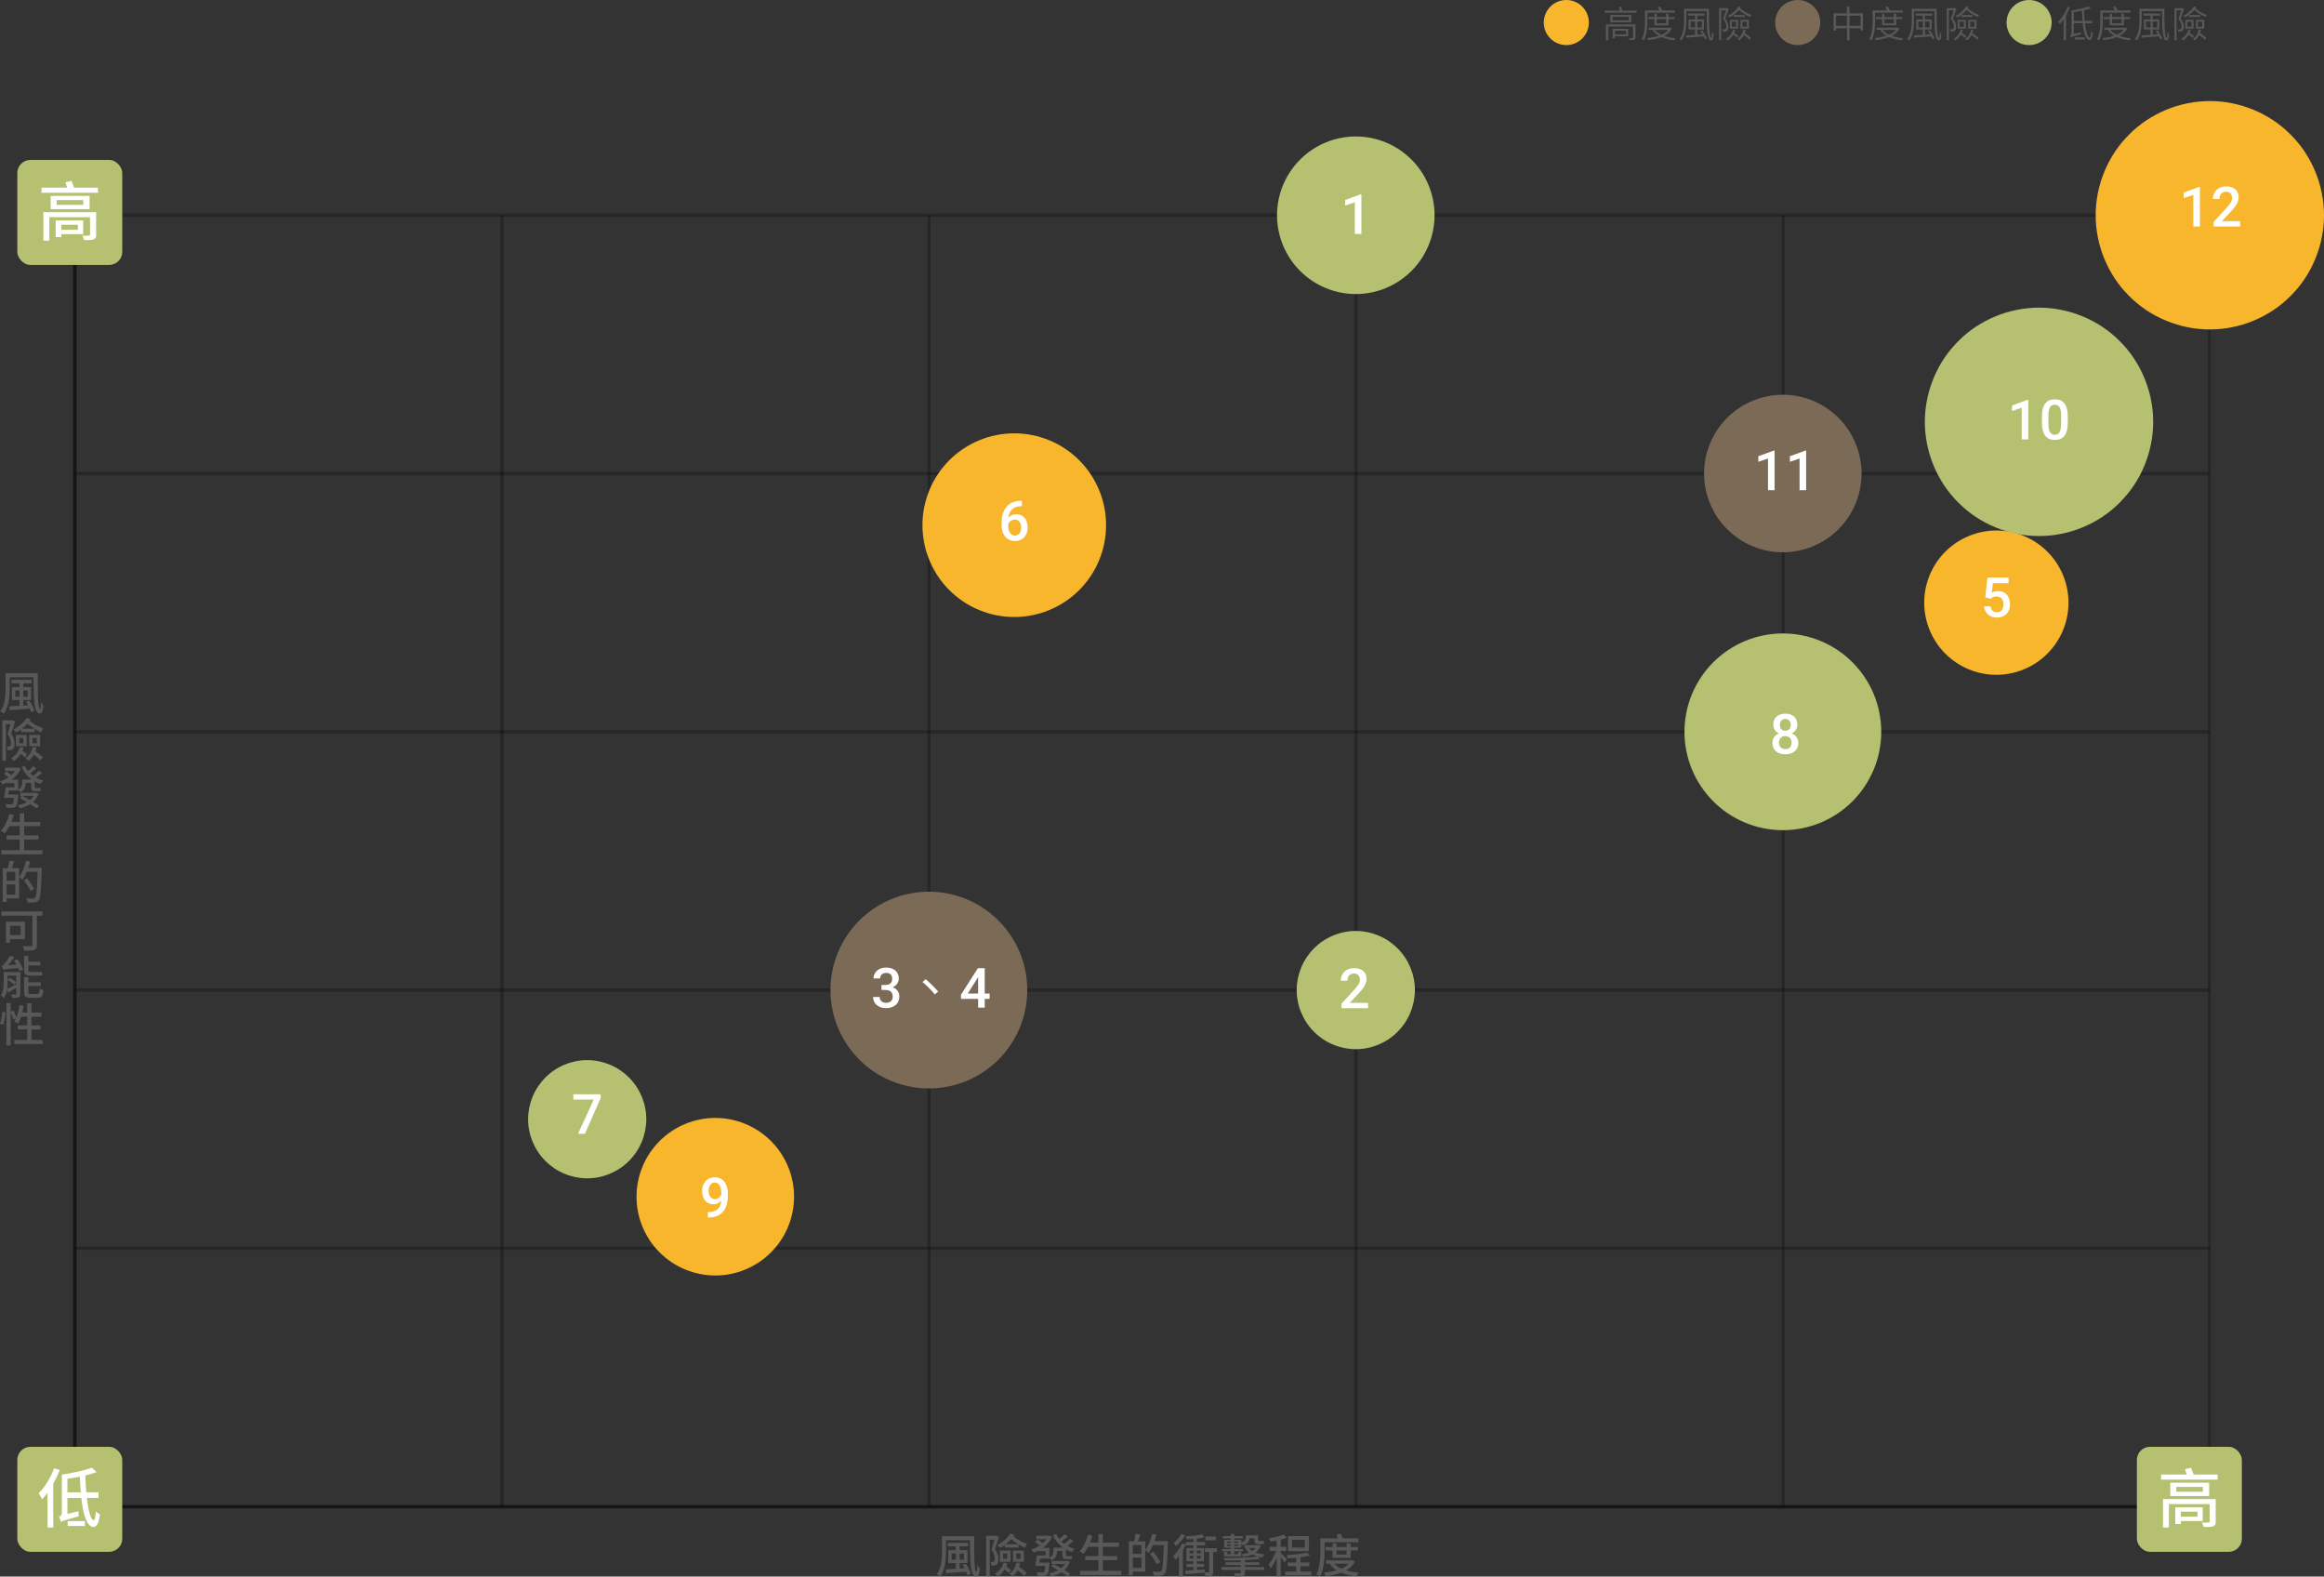 <svg xmlns="http://www.w3.org/2000/svg" xmlns:xlink="http://www.w3.org/1999/xlink" id="_&#x5716;&#x5C64;_2" data-name="&#x5716;&#x5C64;_2" viewBox="0 0 502.17 340.58"><rect x="0" y="0" width="502.17" height="340.58" fill="#333333" stroke="none"/><defs><style>      .cls-1 {        clip-path: url(#clippath-6);      }      .cls-2 {        clip-path: url(#clippath-7);      }      .cls-3 {        clip-path: url(#clippath-4);      }      .cls-4 {        fill: #f8b62d;      }      .cls-5 {        opacity: .6;      }      .cls-5, .cls-6 {        isolation: isolate;      }      .cls-7 {        clip-path: url(#clippath-9);      }      .cls-8 {        clip-path: url(#clippath-10);      }      .cls-9 {        fill: #fff;      }      .cls-10 {        stroke: #040000;        stroke-width: .75px;      }      .cls-10, .cls-11 {        fill: none;      }      .cls-12 {        clip-path: url(#clippath-11);      }      .cls-13 {        fill: #595757;      }      .cls-6 {        opacity: .25;      }      .cls-14 {        clip-path: url(#clippath-1);      }      .cls-15 {        fill: #b5c170;      }      .cls-16 {        clip-path: url(#clippath-5);      }      .cls-17 {        clip-path: url(#clippath-8);      }      .cls-18 {        clip-path: url(#clippath-3);      }      .cls-19 {        clip-path: url(#clippath-2);      }      .cls-20 {        clip-path: url(#clippath);      }      .cls-21 {        fill: #7a6a56;      }    </style><clipPath id="clippath"><rect class="cls-11" x="15.8" y="46.07" width=".77" height="279.83"></rect></clipPath><clipPath id="clippath-1"><rect class="cls-11" x="108.04" y="46.07" width=".88" height="279.83"></rect></clipPath><clipPath id="clippath-2"><rect class="cls-11" x="200.4" y="46.07" width=".77" height="279.83"></rect></clipPath><clipPath id="clippath-3"><rect class="cls-11" x="292.65" y="46.07" width=".88" height="279.83"></rect></clipPath><clipPath id="clippath-4"><rect class="cls-11" x="385" y="46.07" width=".77" height="279.83"></rect></clipPath><clipPath id="clippath-5"><rect class="cls-11" x="476.92" y="46.07" width=".77" height="279.83"></rect></clipPath><clipPath id="clippath-6"><rect class="cls-11" x="15.8" y="325.13" width="461.89" height=".77"></rect></clipPath><clipPath id="clippath-7"><rect class="cls-11" x="15.8" y="269.25" width="461.89" height=".77"></rect></clipPath><clipPath id="clippath-8"><rect class="cls-11" x="15.8" y="213.48" width="461.89" height=".77"></rect></clipPath><clipPath id="clippath-9"><rect class="cls-11" x="15.8" y="157.71" width="461.89" height=".77"></rect></clipPath><clipPath id="clippath-10"><rect class="cls-11" x="15.8" y="101.95" width="461.89" height=".77"></rect></clipPath><clipPath id="clippath-11"><rect class="cls-11" x="15.8" y="46.07" width="461.89" height=".77"></rect></clipPath></defs><g id="_&#x5167;&#x6587;" data-name="&#x5167;&#x6587;"><g><path class="cls-13" d="M353.66,2.29v.46h-6.96v-.46h3.31c-.07-.24-.17-.53-.26-.75l.5-.12c.11.28.23.62.32.87h3.09ZM353.39,8.14c0,.27-.06.38-.26.46-.2.06-.53.06-1.03.06-.03-.13-.1-.29-.17-.4.35.02.71,0,.8,0,.1,0,.14-.03.14-.12v-2.42h-5.35v3h-.51v-3.45h6.39v2.87ZM352.51,3.23v1.58h-4.57v-1.58h4.57ZM351.96,3.63h-3.49v.78h3.49v-.78ZM351.81,7.84h-2.85v.41h-.5v-2.02h3.35v1.62ZM348.96,6.63v.8h2.38v-.8h-2.38Z"></path><path class="cls-13" d="M355.97,4.42c0,1.26-.1,3.06-.77,4.31-.1-.09-.34-.2-.47-.24.65-1.2.71-2.88.71-4.07v-2.17h3.1c-.1-.23-.23-.5-.35-.72l.53-.13c.16.26.32.59.42.85h2.8v.5h-5.97v1.66ZM361.27,6.17c-.38.69-.98,1.2-1.7,1.58.73.26,1.58.43,2.48.51-.11.12-.24.33-.3.46-1.01-.13-1.95-.35-2.75-.71-.86.34-1.86.55-2.85.66-.04-.12-.14-.33-.22-.46.87-.07,1.75-.23,2.52-.49-.54-.31-1-.7-1.34-1.17l.29-.12h-1.1v-.44h4.55l.1-.02.33.18ZM357.49,5.46v-1.33h-1.32v-.45h1.32v-.72h.5v.72h2.02v-.72h.53v.72h1.31v.45h-1.31v1.33h-3.05ZM357.59,6.45c.34.43.82.78,1.41,1.06.62-.26,1.14-.62,1.5-1.06h-2.9ZM357.99,4.13v.9h2.02v-.9h-2.02Z"></path><path class="cls-13" d="M369.28,1.89c0,2.96.02,6.28.5,6.28.1,0,.15-.54.17-1.25.09.14.22.29.33.37-.06,1.04-.16,1.43-.55,1.44-.94,0-.92-2.83-.95-6.33h-4.4v2.03c0,1.29-.13,3.1-1.04,4.31-.08-.1-.3-.24-.42-.3.87-1.14.96-2.77.96-4.01V1.89h5.41ZM367.82,6.58c.42.54.84,1.26.98,1.75l-.44.17c-.04-.18-.14-.4-.25-.63-1.36.1-2.76.19-3.72.26l-.04-.49c.51-.02,1.18-.06,1.92-.11v-1.17h-1.41v-2.16h1.41v-.82h-1.54v-.45h3.61v.45h-1.59v.82h1.44v2.16h-1.44v1.14l1.13-.08c-.15-.24-.3-.49-.47-.7l.41-.15ZM366.28,5.94v-1.3h-.97v1.3h.97ZM366.76,4.64v1.3h.98v-1.3h-.98Z"></path><path class="cls-13" d="M373.56,1.95c-.23.65-.52,1.43-.78,2.07.56.66.7,1.25.7,1.74,0,.42-.08.76-.29.91-.1.08-.25.13-.39.14-.16.02-.36.02-.52,0,0-.13-.06-.34-.14-.47.18.02.34.02.46,0,.1,0,.18-.02.25-.07.12-.1.16-.32.16-.57,0-.45-.14-1-.7-1.65.23-.59.46-1.29.63-1.82h-1.03v6.45h-.46V1.76h1.7l.08-.02.34.21ZM374.97,6.5c-.06.21-.14.42-.23.6.33.22.73.52.92.73l-.28.36c-.18-.21-.53-.49-.85-.71-.32.52-.74.95-1.22,1.27-.07-.09-.25-.26-.37-.34.74-.44,1.29-1.14,1.54-2.01l.48.1ZM376.18,1.55c-.06.08-.11.18-.18.26.6.56,1.63,1.13,2.45,1.42-.1.13-.21.34-.25.47-.82-.36-1.82-.96-2.46-1.55-.53.63-1.23,1.2-1.99,1.62-.08-.1-.25-.27-.36-.34.97-.51,1.83-1.3,2.28-2.06l.51.17ZM373.81,4.29h1.77v1.9h-1.77v-1.9ZM374.22,5.79h.92v-1.1h-.92v1.1ZM377.01,3.67h-2.4v-.43h2.4v.43ZM377.21,6.46c-.05.25-.12.49-.21.7.51.33,1.1.78,1.4,1.08l-.32.37c-.27-.29-.79-.7-1.27-1.04-.25.47-.58.86-.99,1.15-.07-.09-.25-.26-.36-.34.65-.43,1.08-1.12,1.26-1.99l.49.07ZM377.89,6.19h-1.8v-1.9h1.8v1.9ZM377.45,4.69h-.94v1.1h.94v-1.1Z"></path><path class="cls-13" d="M402.56,2.87v3.7h-.54v-.46h-2.37v2.61h-.55v-2.61h-2.37v.5h-.53v-3.74h2.89v-1.43h.55v1.43h2.92ZM399.09,5.58v-2.19h-2.37v2.19h2.37ZM402.02,5.58v-2.19h-2.37v2.19h2.37Z"></path><path class="cls-13" d="M405.17,4.42c0,1.26-.1,3.06-.77,4.31-.1-.09-.34-.2-.47-.24.65-1.2.71-2.88.71-4.07v-2.17h3.1c-.1-.23-.23-.5-.35-.72l.53-.13c.16.26.32.59.42.85h2.8v.5h-5.97v1.66ZM410.47,6.17c-.38.69-.98,1.2-1.7,1.58.73.26,1.58.43,2.48.51-.11.12-.24.33-.3.46-1.01-.13-1.95-.35-2.75-.71-.86.34-1.86.55-2.85.66-.04-.12-.14-.33-.22-.46.87-.07,1.75-.23,2.52-.49-.54-.31-1-.7-1.34-1.17l.29-.12h-1.1v-.44h4.55l.1-.02.33.18ZM406.69,5.46v-1.33h-1.32v-.45h1.32v-.72h.5v.72h2.02v-.72h.53v.72h1.31v.45h-1.31v1.33h-3.05ZM406.79,6.45c.34.43.82.78,1.41,1.06.62-.26,1.14-.62,1.5-1.06h-2.9ZM407.19,4.13v.9h2.02v-.9h-2.02Z"></path><path class="cls-13" d="M418.48,1.89c0,2.96.02,6.28.5,6.28.1,0,.15-.54.17-1.25.09.14.22.29.33.37-.06,1.04-.16,1.43-.55,1.44-.94,0-.92-2.83-.95-6.33h-4.4v2.03c0,1.29-.13,3.1-1.04,4.31-.08-.1-.3-.24-.42-.3.87-1.14.96-2.77.96-4.01V1.89h5.41ZM417.02,6.58c.42.54.84,1.26.98,1.75l-.44.17c-.04-.18-.14-.4-.25-.63-1.36.1-2.76.19-3.72.26l-.04-.49c.51-.02,1.18-.06,1.92-.11v-1.17h-1.41v-2.16h1.41v-.82h-1.54v-.45h3.61v.45h-1.59v.82h1.44v2.16h-1.44v1.14l1.13-.08c-.15-.24-.3-.49-.47-.7l.41-.15ZM415.48,5.94v-1.3h-.97v1.3h.97ZM415.96,4.64v1.3h.98v-1.3h-.98Z"></path><path class="cls-13" d="M422.76,1.95c-.23.65-.52,1.43-.78,2.07.56.66.7,1.25.7,1.74,0,.42-.08.76-.29.91-.1.08-.25.13-.39.14-.16.02-.36.02-.52,0,0-.13-.06-.34-.14-.47.18.02.34.02.46,0,.1,0,.18-.02.25-.07.12-.1.16-.32.16-.57,0-.45-.14-1-.7-1.65.23-.59.46-1.29.63-1.82h-1.03v6.45h-.46V1.76h1.7l.08-.02.34.21ZM424.17,6.5c-.06.21-.14.42-.23.6.34.22.73.52.92.73l-.28.36c-.18-.21-.53-.49-.85-.71-.32.52-.74.95-1.22,1.27-.07-.09-.25-.26-.37-.34.74-.44,1.29-1.14,1.54-2.01l.48.1ZM425.38,1.55c-.06.08-.11.18-.18.26.6.56,1.63,1.13,2.45,1.42-.1.13-.21.34-.25.47-.82-.36-1.82-.96-2.46-1.55-.53.63-1.23,1.2-1.99,1.62-.08-.1-.25-.27-.36-.34.97-.51,1.83-1.3,2.28-2.06l.51.17ZM423.01,4.29h1.77v1.9h-1.77v-1.9ZM423.42,5.79h.92v-1.1h-.92v1.1ZM426.21,3.67h-2.4v-.43h2.4v.43ZM426.41,6.46c-.05.25-.12.49-.21.7.51.33,1.1.78,1.4,1.08l-.32.37c-.27-.29-.79-.7-1.27-1.04-.25.47-.58.86-.99,1.15-.07-.09-.25-.26-.36-.34.65-.43,1.08-1.12,1.26-1.99l.49.07ZM427.09,6.19h-1.8v-1.9h1.8v1.9ZM426.65,4.69h-.94v1.1h.94v-1.1Z"></path><path class="cls-13" d="M447.25,1.61c-.22.6-.5,1.18-.82,1.73v5.37h-.51v-4.57c-.27.39-.57.74-.86,1.06-.06-.13-.2-.41-.3-.52.8-.78,1.55-1.97,2.01-3.21l.49.14ZM450.52,5.01c.21,1.8.56,3.05,1.02,3.06.15,0,.26-.42.32-1.19.1.1.29.22.38.25-.14,1.19-.4,1.54-.7,1.54-.84-.02-1.29-1.51-1.52-3.66h-1.91v2.33l1.5-.38c0,.14,0,.34.02.44-1.77.5-2.01.59-2.15.7-.03-.13-.14-.34-.22-.45.14-.06.35-.19.35-.5V2.26c1.33-.22,2.88-.54,3.72-.86l.44.4c-.42.15-.91.28-1.45.41.02.82.07,1.6.14,2.31h1.61v.5h-1.56ZM449.99,4.51c-.06-.69-.1-1.42-.14-2.2-.57.11-1.16.22-1.73.31v1.89h1.86ZM448.34,8.08h2.13v.45h-2.13v-.45Z"></path><path class="cls-13" d="M454.37,4.42c0,1.26-.1,3.06-.77,4.31-.1-.09-.34-.2-.47-.24.65-1.2.71-2.88.71-4.07v-2.17h3.1c-.1-.23-.23-.5-.35-.72l.53-.13c.16.26.32.59.42.85h2.8v.5h-5.97v1.66ZM459.67,6.17c-.38.69-.98,1.2-1.7,1.58.73.26,1.58.43,2.48.51-.11.12-.24.33-.3.46-1.01-.13-1.95-.35-2.75-.71-.86.34-1.86.55-2.85.66-.04-.12-.14-.33-.22-.46.87-.07,1.75-.23,2.52-.49-.54-.31-1-.7-1.34-1.17l.29-.12h-1.1v-.44h4.55l.1-.02.33.18ZM455.89,5.46v-1.33h-1.32v-.45h1.32v-.72h.5v.72h2.02v-.72h.53v.72h1.31v.45h-1.31v1.33h-3.05ZM455.99,6.45c.34.43.82.78,1.41,1.06.62-.26,1.14-.62,1.5-1.06h-2.9ZM456.39,4.13v.9h2.02v-.9h-2.02Z"></path><path class="cls-13" d="M467.68,1.89c0,2.96.02,6.28.5,6.28.1,0,.15-.54.17-1.25.09.14.22.29.33.37-.06,1.04-.16,1.43-.55,1.44-.94,0-.92-2.83-.95-6.33h-4.4v2.03c0,1.29-.13,3.1-1.04,4.31-.08-.1-.29-.24-.42-.3.87-1.14.96-2.77.96-4.01V1.89h5.41ZM466.22,6.58c.42.54.84,1.26.98,1.75l-.44.17c-.04-.18-.14-.4-.25-.63-1.36.1-2.76.19-3.72.26l-.04-.49c.51-.02,1.18-.06,1.92-.11v-1.17h-1.41v-2.16h1.41v-.82h-1.54v-.45h3.61v.45h-1.59v.82h1.44v2.16h-1.44v1.14l1.13-.08c-.15-.24-.3-.49-.47-.7l.41-.15ZM464.68,5.94v-1.3h-.97v1.3h.97ZM465.16,4.64v1.3h.98v-1.3h-.98Z"></path><path class="cls-13" d="M471.96,1.95c-.23.65-.52,1.43-.78,2.07.56.66.7,1.25.7,1.74,0,.42-.08.76-.29.91-.1.08-.25.13-.39.14-.16.02-.36.02-.52,0,0-.13-.06-.34-.14-.47.18.02.34.02.46,0,.1,0,.18-.02.25-.07.12-.1.16-.32.16-.57,0-.45-.14-1-.7-1.65.23-.59.46-1.29.63-1.82h-1.03v6.45h-.46V1.76h1.7l.08-.02.34.21ZM473.37,6.5c-.06.21-.14.42-.23.6.33.22.73.52.92.73l-.28.36c-.18-.21-.53-.49-.85-.71-.32.52-.74.95-1.22,1.27-.07-.09-.25-.26-.37-.34.74-.44,1.29-1.14,1.54-2.01l.48.1ZM474.58,1.55c-.06.08-.11.18-.18.26.6.56,1.63,1.13,2.45,1.42-.1.13-.21.34-.25.47-.82-.36-1.82-.96-2.46-1.55-.53.63-1.23,1.2-1.99,1.62-.08-.1-.25-.27-.36-.34.97-.51,1.83-1.3,2.28-2.06l.51.17ZM472.21,4.29h1.77v1.9h-1.77v-1.9ZM472.62,5.79h.92v-1.1h-.92v1.1ZM475.41,3.67h-2.4v-.43h2.4v.43ZM475.61,6.46c-.05.25-.12.49-.21.7.51.33,1.1.78,1.4,1.08l-.32.37c-.27-.29-.79-.7-1.27-1.04-.25.47-.58.86-.99,1.15-.07-.09-.25-.26-.36-.34.65-.43,1.08-1.12,1.26-1.99l.49.07ZM476.29,6.19h-1.8v-1.9h1.8v1.9ZM475.85,4.69h-.94v1.1h.94v-1.1Z"></path></g><circle class="cls-15" cx="438.45" cy="4.87" r="4.87"></circle><circle class="cls-21" cx="388.45" cy="4.87" r="4.87"></circle><circle class="cls-4" cx="338.45" cy="4.87" r="4.87"></circle><g><g><path class="cls-13" d="M8.17,145.44c-.03,3.78-.03,7.7.5,7.7.1,0,.16-.65.18-1.48.15.26.36.55.53.71-.09,1.24-.26,1.77-.81,1.77-1.3,0-1.3-3.55-1.32-7.84H2.1v2.43c0,1.64-.17,3.94-1.27,5.43-.16-.16-.54-.41-.76-.51,1.05-1.4,1.14-3.41,1.14-4.92v-3.29h6.97ZM6.36,151.37c.47.67.93,1.58,1.08,2.19l-.77.27c-.05-.21-.13-.47-.24-.73-1.57.12-3.18.24-4.33.32l-.07-.83c.6-.03,1.36-.08,2.19-.13v-1.23h-1.65v-2.8h1.65v-.82h-1.75v-.75h4.37v.75h-1.81v.82h1.7v2.8h-1.7v1.18l1.06-.07c-.14-.26-.3-.52-.45-.74l.72-.23ZM4.22,150.5v-1.34h-.92v1.34h.92ZM5.03,149.16v1.34h.94v-1.34h-.94Z"></path><path class="cls-13" d="M3.26,155.9c-.26.83-.57,1.82-.85,2.61.59.8.74,1.52.74,2.1s-.12,1.02-.38,1.23c-.14.1-.31.16-.51.2-.17.02-.4.02-.62.01,0-.22-.07-.58-.2-.8.18.01.34.02.48.01.1-.01.19-.03.26-.09.13-.1.18-.35.18-.65,0-.5-.13-1.17-.72-1.93.22-.65.45-1.49.62-2.15h-.98v7.92H.5v-8.76h2.06l.11-.03.59.33ZM5.1,161.55c-.07.24-.16.46-.25.68.39.23.82.55,1.04.79l-.48.62c-.19-.22-.55-.52-.91-.78-.39.63-.89,1.15-1.46,1.54-.12-.16-.43-.46-.61-.61.89-.52,1.54-1.37,1.86-2.4l.81.16ZM4.55,157.57c-.33.24-.68.46-1.03.65-.13-.17-.42-.48-.61-.62,1.18-.62,2.25-1.58,2.82-2.5l.9.3c-.07.11-.14.22-.21.32.73.65,1.92,1.29,2.92,1.63-.15.22-.33.62-.4.87-.46-.21-.95-.46-1.44-.76v.69h-2.95v-.58ZM3.46,158.77h2.31v2.44h-2.31v-2.44ZM4.16,160.56h.88v-1.14h-.88v1.14ZM7.43,157.42c-.53-.33-1.06-.72-1.49-1.1-.36.39-.76.77-1.19,1.1h2.68ZM7.88,161.49c-.07.3-.14.58-.24.84.6.4,1.29.91,1.64,1.26l-.55.64c-.32-.33-.88-.79-1.42-1.19-.3.55-.69.99-1.17,1.33-.11-.14-.42-.46-.61-.6.8-.5,1.31-1.35,1.51-2.39l.84.11ZM6.31,158.77h2.36v2.44h-2.36v-2.44ZM7.01,160.56h.93v-1.14h-.93v1.14Z"></path><path class="cls-13" d="M9.08,166.97c-.4.36-.89.74-1.31,1.03.48.26,1.01.48,1.58.63-.18.17-.43.51-.56.73-.46-.14-.9-.33-1.3-.56v1.13c0,.23.03.3.17.3h.62c.14,0,.38,0,.49-.04.01.19.03.46.06.65-.11.04-.33.05-.53.05h-.73c-.7,0-.84-.28-.84-.97v-.79h-1.17v.04c0,.67-.2,1.47-1.08,1.98-.11-.14-.38-.4-.56-.53v.16H1.89c-.04.29-.08.59-.13.86h2.19s0,.24-.03.35c-.12,1.38-.23,1.98-.48,2.24-.19.19-.4.25-.71.27-.27.03-.78.02-1.32,0-.02-.24-.13-.57-.28-.79.53.05,1.05.06,1.25.06.17,0,.27,0,.36-.09.13-.12.23-.5.31-1.34H.86c.13-.61.28-1.53.36-2.27h1.88v-.9h-1.55v-.14c-.34.17-.69.32-1.03.44-.11-.2-.33-.53-.5-.69.63-.19,1.27-.49,1.83-.86-.28-.25-.69-.54-1.03-.75l.53-.5c.37.21.83.52,1.13.77.31-.26.57-.56.79-.87H1.11v-.74h2.65l.15-.03.59.28c-.43.98-1.14,1.76-1.98,2.36h1.41v2.11c.74-.41.85-.93.85-1.4v-.75h2.08c-.96-.69-1.7-1.6-2.2-2.7l.74-.22c.18.38.4.74.66,1.08.4-.31.86-.73,1.13-1.05l.67.48c-.42.39-.92.78-1.34,1.07.2.2.41.37.64.54.43-.32.94-.78,1.25-1.1l.68.47ZM8.36,171.44c-.27.74-.68,1.33-1.2,1.8.49.29.94.57,1.26.79l-.48.61c-.35-.26-.85-.58-1.41-.92-.65.42-1.41.71-2.25.91-.08-.21-.26-.51-.41-.68.71-.13,1.36-.36,1.93-.67-.51-.31-1.03-.61-1.49-.87l.42-.48h-.35v-.66h3.32l.14-.02.52.19ZM4.83,171.93c.5.27,1.08.58,1.64.91.31-.27.58-.57.8-.91h-2.44Z"></path><path class="cls-13" d="M9.17,183.66v.9H.3v-.9h3.96v-2.3H1.41v-.89h2.85v-2h-2.22c-.31.6-.64,1.13-.99,1.55-.19-.16-.6-.43-.85-.56.81-.85,1.44-2.22,1.81-3.62l.96.22c-.15.51-.33,1.02-.52,1.5h1.81v-1.86h.96v1.86h3.48v.91h-3.48v2h3.11v.89h-3.11v2.3h3.96Z"></path><path class="cls-13" d="M9.01,187.49s0,.32,0,.44c-.14,4.51-.26,6.06-.66,6.56-.25.33-.49.42-.87.47-.35.04-.94.03-1.51,0-.02-.25-.13-.64-.3-.9.64.05,1.22.06,1.47.06.2,0,.31-.03.42-.17.32-.33.45-1.84.58-5.61h-2.36c-.28.64-.59,1.22-.91,1.68-.15-.14-.5-.39-.73-.52v4.59H1.43v.76h-.85v-7.31h1.12c.14-.48.29-1.14.35-1.62l1.01.17c-.17.5-.36,1.03-.52,1.45h1.6v1.89c.66-.86,1.19-2.19,1.49-3.51l.9.21c-.12.46-.25.92-.41,1.36h2.9ZM1.43,188.35v1.9h1.86v-1.9h-1.86ZM3.29,193.27v-2.21h-1.86v2.21h1.86ZM6.62,192.49c-.28-.61-.93-1.59-1.46-2.31l.73-.41c.53.69,1.21,1.64,1.51,2.23l-.78.49Z"></path><path class="cls-13" d="M9.16,197.82h-1.19v6.32c0,.6-.15.91-.57,1.05-.43.17-1.13.18-2.13.18-.05-.27-.24-.73-.39-1,.76.04,1.59.03,1.83.03.22,0,.29-.07.29-.28v-6.3H.29v-.93h8.88v.93ZM2.17,202.88v.78h-.9v-4.54h4.12v3.76h-3.22ZM2.17,200v2h2.3v-2h-2.3Z"></path><path class="cls-13" d="M4.39,214.69c0,.42-.09.63-.37.76-.29.12-.73.13-1.35.13-.04-.21-.17-.54-.29-.74.42.02.83.02.96.01.13,0,.17-.04.17-.16v-1.33c-.6.38-1.19.76-1.71,1.07l-.26-.66c-.11.68-.31,1.35-.71,1.87-.12-.18-.47-.52-.65-.63.56-.77.61-1.83.61-2.68v-2.35h3.6v4.71ZM3.78,207.18c.46.7,1.01,1.64,1.25,2.23l-.8.34c-.06-.18-.16-.41-.29-.65-2.62.24-3,.3-3.26.4-.05-.19-.19-.62-.29-.85.16-.04.33-.19.53-.4.19-.21.83-1,1.23-1.79l.95.28c-.39.62-.87,1.24-1.33,1.75l1.79-.13c-.18-.31-.36-.63-.53-.9l.75-.28ZM1.65,212.34c0,.39-.02.82-.08,1.26.52-.23,1.22-.59,1.94-.95v-.37l-.44.44c-.32-.29-.95-.75-1.42-1.07l.48-.44c.45.28,1.04.69,1.38.96v-1.41h-1.86v1.58ZM6.5,210.76c-1.02,0-1.29-.35-1.29-1.31v-2.99h.92v1.29h2.58v.8h-2.58v.92c0,.36.07.49.39.49h1.68c.25,0,.65-.02.86-.06.02.24.05.59.09.79-.19.06-.57.07-.93.07h-1.72ZM8.07,214.73c.37,0,.45-.18.49-1.19.19.15.56.3.82.34-.11,1.31-.36,1.66-1.23,1.66h-1.62c-1.05,0-1.32-.27-1.32-1.2v-3.26h.92v1.1h2.67v.83h-2.67v1.32c0,.34.08.4.52.4h1.42Z"></path><path class="cls-13" d="M0,221.16c.25-.67.43-1.77.5-2.58l.68.1c-.05.82-.23,1.98-.47,2.72l-.71-.24ZM9.21,224.65v.88H3.09v-.88h2.78v-2.27h-2.03v-.87h2.03v-1.88h-1.3c-.19.56-.41,1.07-.64,1.48-.19-.13-.6-.34-.83-.43.13-.2.26-.43.37-.69l-.56.27c-.09-.4-.35-1.04-.6-1.57v7.17h-.93v-9.17h.93v1.85l.59-.24c.25.47.53,1.08.65,1.5.31-.78.53-1.72.66-2.66l.91.15c-.07.5-.18.99-.3,1.46h1.05v-2.02h.93v2.02h2.16v.88h-2.16v1.88h1.94v.87h-1.94v2.27h2.42Z"></path></g><g class="cls-5"><g class="cls-20"><line class="cls-10" x1="16.17" y1="325.47" x2="16.17" y2="46.5"></line></g></g><g class="cls-6"><g class="cls-14"><line class="cls-10" x1="108.44" y1="325.47" x2="108.44" y2="46.5"></line></g></g><g class="cls-6"><g class="cls-19"><line class="cls-10" x1="200.71" y1="325.47" x2="200.71" y2="46.5"></line></g></g><g class="cls-6"><g class="cls-18"><line class="cls-10" x1="292.97" y1="325.47" x2="292.97" y2="46.5"></line></g></g><g class="cls-6"><g class="cls-3"><line class="cls-10" x1="385.24" y1="325.47" x2="385.24" y2="46.5"></line></g></g><g class="cls-6"><g class="cls-16"><line class="cls-10" x1="477.5" y1="325.47" x2="477.5" y2="46.5"></line></g></g><g class="cls-5"><g class="cls-1"><line class="cls-10" x1="16.17" y1="325.47" x2="477.5" y2="325.47"></line></g></g><g class="cls-6"><g class="cls-2"><line class="cls-10" x1="16.17" y1="269.68" x2="477.5" y2="269.68"></line></g></g><g class="cls-6"><g class="cls-17"><line class="cls-10" x1="16.17" y1="213.88" x2="477.5" y2="213.88"></line></g></g><g class="cls-6"><g class="cls-7"><line class="cls-10" x1="16.17" y1="158.09" x2="477.5" y2="158.09"></line></g></g><g class="cls-6"><g class="cls-8"><line class="cls-10" x1="16.17" y1="102.29" x2="477.5" y2="102.29"></line></g></g><g class="cls-6"><g class="cls-12"><line class="cls-10" x1="16.17" y1="46.5" x2="477.5" y2="46.5"></line></g></g><path class="cls-4" d="M502.17,46.5c0-.81-.04-1.61-.12-2.42s-.2-1.6-.36-2.39-.35-1.57-.59-2.35-.51-1.53-.82-2.28c-.31-.75-.65-1.48-1.03-2.19-.38-.71-.8-1.4-1.24-2.08s-.93-1.32-1.44-1.94c-.51-.62-1.05-1.22-1.63-1.79-.57-.57-1.17-1.11-1.79-1.63-.62-.51-1.27-.99-1.94-1.44-.67-.45-1.36-.86-2.08-1.24-.71-.38-1.44-.73-2.19-1.03-.75-.31-1.51-.58-2.28-.82-.77-.23-1.56-.43-2.35-.59-.79-.16-1.59-.28-2.39-.36-.8-.08-1.61-.12-2.42-.12s-1.61.04-2.42.12c-.8.08-1.6.2-2.39.36-.79.16-1.57.35-2.35.59-.77.23-1.53.51-2.28.82-.75.31-1.48.65-2.19,1.03-.71.38-1.4.8-2.08,1.24-.67.45-1.32.93-1.94,1.44-.62.51-1.22,1.05-1.79,1.63-.57.57-1.11,1.17-1.63,1.79-.51.62-.99,1.27-1.44,1.94s-.86,1.36-1.24,2.08c-.38.71-.73,1.44-1.03,2.19-.31.75-.58,1.51-.82,2.28-.23.77-.43,1.56-.59,2.35-.16.79-.28,1.59-.36,2.39s-.12,1.61-.12,2.42.04,1.61.12,2.42.2,1.6.36,2.39c.16.79.35,1.57.59,2.35.23.77.51,1.53.82,2.28.31.75.65,1.48,1.03,2.19.38.71.8,1.4,1.24,2.08s.93,1.32,1.44,1.94,1.05,1.22,1.63,1.79,1.17,1.11,1.79,1.63c.62.51,1.27.99,1.94,1.44.67.45,1.36.86,2.08,1.24s1.44.73,2.19,1.03,1.51.58,2.28.82c.77.23,1.56.43,2.35.59.79.16,1.59.28,2.39.36.8.08,1.61.12,2.42.12s1.61-.04,2.42-.12c.8-.08,1.6-.2,2.39-.36.79-.16,1.57-.35,2.35-.59.77-.23,1.53-.51,2.28-.82s1.48-.65,2.19-1.03,1.4-.8,2.08-1.24c.67-.45,1.32-.93,1.94-1.44.62-.51,1.22-1.05,1.79-1.63s1.11-1.17,1.63-1.79.99-1.27,1.44-1.94.86-1.36,1.24-2.08c.38-.71.73-1.44,1.03-2.19.31-.75.58-1.51.82-2.28s.43-1.56.59-2.35.28-1.59.36-2.39.12-1.61.12-2.42Z"></path><path class="cls-15" d="M309.98,46.5c0-1.12-.11-2.22-.33-3.32-.22-1.1-.54-2.16-.97-3.19-.43-1.03-.95-2.01-1.57-2.94s-1.33-1.79-2.12-2.58-1.65-1.49-2.58-2.12-1.91-1.14-2.94-1.57c-1.03-.43-2.1-.75-3.19-.97-1.1-.22-2.2-.33-3.32-.33s-2.22.11-3.32.33c-1.1.22-2.16.54-3.19.97-1.03.43-2.01.95-2.94,1.57s-1.79,1.33-2.58,2.12-1.49,1.65-2.12,2.58c-.62.93-1.14,1.91-1.57,2.94-.43,1.03-.75,2.1-.97,3.19-.22,1.1-.33,2.2-.33,3.32s.11,2.22.33,3.32c.22,1.1.54,2.16.97,3.19.43,1.03.95,2.01,1.57,2.94.62.93,1.33,1.79,2.12,2.58s1.65,1.49,2.58,2.12c.93.62,1.91,1.14,2.94,1.57,1.03.43,2.1.75,3.19.97,1.1.22,2.2.33,3.32.33s2.22-.11,3.32-.33c1.1-.22,2.16-.54,3.19-.97s2.01-.95,2.94-1.57,1.79-1.33,2.58-2.12,1.49-1.65,2.12-2.58c.62-.93,1.14-1.91,1.57-2.94.43-1.03.75-2.1.97-3.19.22-1.1.33-2.2.33-3.32Z"></path><path class="cls-15" d="M305.73,213.88c0-.84-.08-1.67-.25-2.49-.16-.82-.41-1.62-.73-2.39s-.71-1.51-1.18-2.21c-.47-.7-.99-1.34-1.59-1.93-.59-.59-1.24-1.12-1.93-1.59s-1.43-.86-2.21-1.18-1.57-.56-2.39-.73c-.82-.16-1.65-.25-2.49-.25s-1.67.08-2.49.25c-.82.16-1.62.41-2.39.73s-1.51.71-2.21,1.18c-.7.47-1.34.99-1.93,1.59-.59.59-1.12,1.24-1.59,1.93-.47.7-.86,1.43-1.18,2.21s-.56,1.57-.73,2.39c-.16.82-.25,1.65-.25,2.49s.08,1.67.25,2.49c.16.82.41,1.62.73,2.39s.71,1.51,1.18,2.21c.47.7.99,1.34,1.59,1.93.59.59,1.24,1.12,1.93,1.59.7.47,1.43.86,2.21,1.18s1.57.56,2.39.73c.82.16,1.65.25,2.49.25s1.67-.08,2.49-.25c.82-.16,1.62-.41,2.39-.73s1.51-.71,2.21-1.18,1.34-.99,1.93-1.59c.59-.59,1.12-1.24,1.59-1.93.47-.7.86-1.43,1.18-2.21s.56-1.57.73-2.39c.16-.82.25-1.65.25-2.49Z"></path><path class="cls-15" d="M406.5,158.09c0-1.4-.14-2.78-.41-4.15-.27-1.37-.68-2.7-1.21-3.99-.53-1.29-1.19-2.51-1.97-3.67s-1.66-2.23-2.64-3.22c-.99-.99-2.06-1.87-3.22-2.64-1.16-.78-2.39-1.43-3.67-1.96-1.29-.53-2.62-.94-3.99-1.21-1.37-.27-2.75-.41-4.15-.41s-2.78.14-4.15.41c-1.37.27-2.7.68-3.99,1.21-1.29.53-2.51,1.19-3.67,1.96-1.16.78-2.23,1.66-3.22,2.64-.99.99-1.87,2.06-2.64,3.22-.78,1.16-1.43,2.39-1.97,3.67-.53,1.29-.94,2.62-1.21,3.99-.27,1.37-.41,2.75-.41,4.15,0,1.4.14,2.78.41,4.15.27,1.37.68,2.7,1.21,3.99.53,1.29,1.19,2.51,1.97,3.67.78,1.16,1.66,2.23,2.64,3.22.99.99,2.06,1.87,3.22,2.64,1.16.78,2.39,1.43,3.67,1.96,1.29.53,2.62.94,3.99,1.21,1.37.27,2.75.41,4.15.41s2.78-.14,4.15-.41c1.37-.27,2.7-.68,3.99-1.21,1.29-.53,2.51-1.19,3.67-1.96,1.16-.78,2.23-1.66,3.22-2.64.99-.99,1.87-2.06,2.64-3.22s1.43-2.39,1.97-3.67c.53-1.29.94-2.62,1.21-3.99s.41-2.75.41-4.15Z"></path><path class="cls-21" d="M221.97,213.88c0-1.4-.14-2.78-.41-4.15-.27-1.37-.68-2.7-1.21-3.99-.53-1.29-1.19-2.51-1.97-3.67-.78-1.16-1.66-2.23-2.64-3.22-.99-.99-2.06-1.87-3.22-2.64-1.16-.78-2.39-1.43-3.67-1.96-1.29-.53-2.62-.94-3.99-1.21-1.37-.27-2.75-.41-4.15-.41s-2.78.14-4.15.41c-1.37.27-2.7.68-3.99,1.21-1.29.53-2.51,1.19-3.67,1.96-1.16.78-2.23,1.66-3.22,2.64-.99.99-1.87,2.06-2.64,3.22-.78,1.16-1.43,2.39-1.97,3.67-.53,1.29-.94,2.62-1.21,3.99-.27,1.37-.41,2.75-.41,4.15,0,1.4.14,2.78.41,4.15.27,1.37.68,2.7,1.21,3.99.53,1.29,1.19,2.51,1.97,3.67.78,1.16,1.66,2.23,2.64,3.22s2.06,1.87,3.22,2.64c1.16.78,2.39,1.43,3.67,1.96,1.29.53,2.62.94,3.99,1.21,1.37.27,2.75.41,4.15.41s2.78-.14,4.15-.41c1.37-.27,2.7-.68,3.99-1.21,1.29-.53,2.51-1.19,3.67-1.96,1.16-.78,2.23-1.66,3.22-2.64.99-.99,1.87-2.06,2.64-3.22.78-1.16,1.43-2.39,1.97-3.67.53-1.29.94-2.62,1.21-3.99.27-1.37.41-2.75.41-4.15Z"></path><path class="cls-21" d="M402.25,102.29c0-1.12-.11-2.22-.33-3.32-.22-1.1-.54-2.16-.97-3.19-.43-1.03-.95-2.01-1.57-2.94-.62-.93-1.33-1.79-2.12-2.58-.79-.79-1.65-1.49-2.58-2.12s-1.91-1.14-2.94-1.57c-1.03-.43-2.1-.75-3.19-.97-1.1-.22-2.2-.33-3.32-.33s-2.22.11-3.32.33c-1.1.22-2.16.54-3.19.97-1.03.43-2.01.95-2.94,1.57-.93.62-1.79,1.33-2.58,2.12-.79.79-1.49,1.65-2.12,2.58-.62.93-1.14,1.91-1.57,2.94-.43,1.03-.75,2.1-.97,3.19s-.33,2.2-.33,3.32.11,2.22.33,3.32.54,2.16.97,3.19c.43,1.03.95,2.01,1.57,2.94.62.93,1.33,1.79,2.12,2.58.79.79,1.65,1.49,2.58,2.12.93.62,1.91,1.14,2.94,1.57,1.03.43,2.1.75,3.19.97,1.1.22,2.2.33,3.32.33s2.22-.11,3.32-.33c1.1-.22,2.16-.54,3.19-.97,1.03-.43,2.01-.95,2.94-1.57s1.79-1.33,2.58-2.12c.79-.79,1.49-1.65,2.12-2.58.62-.93,1.14-1.91,1.57-2.94.43-1.03.75-2.1.97-3.19.22-1.1.33-2.2.33-3.32Z"></path><path class="cls-4" d="M171.58,258.52c0-1.12-.11-2.22-.33-3.32-.22-1.1-.54-2.16-.97-3.19-.43-1.03-.95-2.01-1.57-2.94-.62-.93-1.33-1.79-2.12-2.58s-1.65-1.49-2.58-2.12c-.93-.62-1.91-1.14-2.94-1.57s-2.1-.75-3.19-.97c-1.1-.22-2.2-.33-3.32-.33s-2.22.11-3.32.33c-1.1.22-2.16.54-3.19.97-1.03.43-2.01.95-2.94,1.57-.93.62-1.79,1.33-2.58,2.12s-1.49,1.65-2.12,2.58-1.14,1.91-1.57,2.94-.75,2.1-.97,3.19c-.22,1.1-.33,2.2-.33,3.32s.11,2.22.33,3.32c.22,1.1.54,2.16.97,3.19s.95,2.01,1.57,2.94,1.33,1.79,2.12,2.58,1.65,1.49,2.58,2.12c.93.62,1.91,1.14,2.94,1.57,1.03.43,2.1.75,3.19.97,1.1.22,2.2.33,3.32.33s2.22-.11,3.32-.33c1.1-.22,2.16-.54,3.19-.97,1.03-.43,2.01-.95,2.94-1.57.93-.62,1.79-1.33,2.58-2.12s1.49-1.65,2.12-2.58c.62-.93,1.14-1.91,1.57-2.94.43-1.03.75-2.1.97-3.19.22-1.1.33-2.2.33-3.32Z"></path><path class="cls-4" d="M446.96,130.19c0-1.02-.1-2.04-.3-3.04-.2-1-.5-1.98-.89-2.92-.39-.95-.87-1.84-1.44-2.7s-1.22-1.64-1.94-2.36-1.51-1.37-2.36-1.94-1.75-1.05-2.7-1.44-1.92-.69-2.92-.89c-1-.2-2.02-.3-3.04-.3s-2.04.1-3.04.3c-1,.2-1.98.5-2.92.89s-1.84.87-2.7,1.44-1.64,1.22-2.36,1.94-1.37,1.51-1.94,2.36-1.05,1.75-1.44,2.7c-.39.95-.69,1.92-.89,2.92-.2,1-.3,2.02-.3,3.04s.1,2.04.3,3.04c.2,1,.5,1.98.89,2.92.39.95.87,1.84,1.44,2.7s1.22,1.64,1.94,2.36,1.51,1.37,2.36,1.94,1.75,1.05,2.7,1.44,1.92.69,2.92.89c1,.2,2.02.3,3.04.3s2.04-.1,3.04-.3c1-.2,1.98-.5,2.92-.89.95-.39,1.84-.87,2.7-1.44s1.64-1.22,2.36-1.94,1.37-1.51,1.94-2.36c.57-.85,1.05-1.75,1.44-2.7.39-.95.69-1.92.89-2.92.2-1,.3-2.02.3-3.04Z"></path><path class="cls-4" d="M239,113.45c0-1.3-.13-2.59-.38-3.87-.25-1.28-.63-2.52-1.13-3.72-.5-1.2-1.11-2.35-1.83-3.43-.72-1.08-1.55-2.09-2.47-3.01s-1.92-1.74-3.01-2.47c-1.08-.72-2.23-1.34-3.43-1.83-1.2-.5-2.44-.88-3.72-1.13-1.28-.25-2.57-.38-3.87-.38s-2.59.13-3.87.38c-1.28.25-2.52.63-3.72,1.13-1.2.5-2.35,1.11-3.43,1.83-1.08.72-2.09,1.55-3.01,2.47-.92.92-1.74,1.92-2.47,3.01-.72,1.08-1.34,2.23-1.83,3.43-.5,1.2-.87,2.44-1.13,3.72s-.38,2.57-.38,3.87.13,2.59.38,3.87.63,2.52,1.13,3.72c.5,1.2,1.11,2.35,1.83,3.43.72,1.08,1.55,2.09,2.47,3.01.92.92,1.92,1.74,3.01,2.47,1.08.72,2.23,1.34,3.43,1.83,1.2.5,2.44.88,3.72,1.13,1.28.25,2.57.38,3.87.38s2.59-.13,3.87-.38c1.28-.25,2.52-.63,3.72-1.13,1.2-.5,2.35-1.11,3.43-1.83,1.08-.72,2.09-1.55,3.01-2.47.92-.92,1.74-1.92,2.47-3.01.72-1.08,1.34-2.23,1.83-3.43.5-1.2.88-2.44,1.13-3.72.25-1.28.38-2.57.38-3.87Z"></path><path class="cls-15" d="M139.65,241.78c0-.84-.08-1.67-.25-2.49-.16-.82-.41-1.62-.73-2.39-.32-.77-.71-1.51-1.18-2.21-.47-.7-.99-1.34-1.59-1.93-.59-.59-1.24-1.12-1.93-1.59-.7-.47-1.43-.86-2.21-1.18s-1.57-.56-2.39-.73-1.65-.25-2.49-.25-1.67.08-2.49.25-1.62.41-2.39.73-1.51.71-2.21,1.18-1.34.99-1.93,1.59c-.59.59-1.12,1.24-1.59,1.93-.47.7-.86,1.43-1.18,2.21s-.56,1.57-.73,2.39c-.16.82-.25,1.65-.25,2.49s.08,1.67.25,2.49c.16.82.41,1.62.73,2.39s.71,1.51,1.18,2.21c.47.7.99,1.34,1.59,1.93.59.59,1.24,1.12,1.93,1.59s1.43.86,2.21,1.18c.77.32,1.57.56,2.39.73.82.16,1.65.25,2.49.25s1.67-.08,2.49-.25c.82-.16,1.62-.41,2.39-.73.77-.32,1.51-.71,2.21-1.18.7-.47,1.34-.99,1.93-1.59.59-.59,1.12-1.24,1.59-1.93.47-.7.86-1.43,1.18-2.21.32-.77.56-1.57.73-2.39.16-.82.25-1.65.25-2.49Z"></path><path class="cls-15" d="M465.26,91.13c0-.81-.04-1.61-.12-2.42-.08-.8-.2-1.6-.36-2.39-.16-.79-.35-1.57-.59-2.35-.23-.77-.51-1.53-.82-2.28-.31-.75-.65-1.48-1.03-2.19-.38-.71-.8-1.4-1.24-2.08s-.93-1.32-1.44-1.94c-.51-.62-1.05-1.22-1.63-1.79-.57-.57-1.17-1.11-1.79-1.63-.62-.51-1.27-.99-1.94-1.44-.67-.45-1.36-.86-2.08-1.24-.71-.38-1.44-.73-2.19-1.03-.75-.31-1.51-.58-2.28-.82-.77-.23-1.56-.43-2.35-.59-.79-.16-1.59-.28-2.39-.36-.8-.08-1.61-.12-2.42-.12s-1.61.04-2.42.12c-.8.08-1.6.2-2.39.36-.79.16-1.57.35-2.35.59-.77.23-1.53.51-2.28.82-.75.31-1.48.65-2.19,1.03-.71.38-1.4.8-2.08,1.24-.67.45-1.32.93-1.94,1.44-.62.51-1.22,1.05-1.79,1.63s-1.11,1.17-1.63,1.79c-.51.62-.99,1.27-1.44,1.94-.45.67-.86,1.36-1.24,2.08-.38.71-.73,1.44-1.03,2.19-.31.75-.58,1.51-.82,2.28-.23.77-.43,1.56-.59,2.35-.16.79-.28,1.59-.36,2.39s-.12,1.61-.12,2.42.04,1.61.12,2.42.2,1.6.36,2.39c.16.79.35,1.57.59,2.35.23.77.51,1.53.82,2.28.31.75.65,1.48,1.03,2.19.38.71.8,1.4,1.24,2.08.45.67.93,1.32,1.44,1.94.51.62,1.05,1.22,1.63,1.79.57.57,1.17,1.11,1.79,1.63.62.51,1.27.99,1.94,1.44.67.45,1.36.86,2.08,1.24s1.44.73,2.19,1.03c.75.31,1.51.58,2.28.82.77.23,1.56.43,2.35.59s1.59.28,2.39.36c.8.08,1.61.12,2.42.12s1.61-.04,2.42-.12c.8-.08,1.6-.2,2.39-.36.79-.16,1.57-.35,2.35-.59.77-.23,1.53-.51,2.28-.82.75-.31,1.48-.65,2.19-1.03s1.4-.8,2.08-1.24c.67-.45,1.32-.93,1.94-1.44.62-.51,1.22-1.05,1.79-1.63s1.11-1.17,1.63-1.79.99-1.27,1.44-1.94.86-1.36,1.24-2.08c.38-.71.73-1.44,1.03-2.19.31-.75.58-1.51.82-2.28.23-.77.43-1.56.59-2.35.16-.79.28-1.59.36-2.39.08-.8.12-1.61.12-2.42Z"></path><g><rect class="cls-15" x="461.74" y="312.55" width="22.68" height="22.68" rx="2.83" ry="2.83"></rect><path class="cls-9" d="M479.17,318.53v1.11h-12.21v-1.11h5.56c-.13-.38-.27-.8-.39-1.15l1.32-.31c.18.45.41,1.01.55,1.46h5.18ZM478.79,328.7c0,.62-.15.85-.59,1.02-.43.15-1.08.17-2.02.15-.07-.29-.25-.69-.41-.97.59.03,1.29.03,1.44.01.18,0,.25-.06.25-.22v-3.77h-8.8v5.06h-1.28v-6.14h11.39v4.85ZM477.36,320.31v2.87h-8.41v-2.87h8.41ZM471.24,328.58v.64h-1.21v-3.6h5.94v2.96h-4.73ZM475.99,321.22h-5.74v1.04h5.74v-1.04ZM471.24,326.56v1.08h3.59v-1.08h-3.59Z"></path></g><g><rect class="cls-15" x="3.74" y="312.55" width="22.68" height="22.68" rx="2.83" ry="2.83"></rect><path class="cls-9" d="M12.9,317.57c-.38,1.01-.87,2.02-1.4,2.97v9.44h-1.23v-7.51c-.38.53-.79,1.01-1.19,1.44-.13-.32-.5-1.02-.71-1.32,1.32-1.3,2.56-3.35,3.32-5.39l1.22.36ZM18.77,323.59c.32,2.83.85,4.79,1.47,4.82.22,0,.39-.69.49-1.91.2.24.67.55.88.64-.29,2.14-.83,2.73-1.37,2.72-1.46-.03-2.24-2.54-2.67-6.28h-3v3.47l2.41-.59c-.03.34-.01.83.03,1.09-3.05.85-3.53,1.02-3.82,1.22-.07-.29-.29-.8-.46-1.05.25-.13.63-.38.63-.92v-8.24h.01-.01c2.34-.36,4.97-.91,6.51-1.5l.99.97c-.7.25-1.54.49-2.42.69.04,1.27.11,2.52.21,3.66h2.65v1.2h-2.52ZM17.47,322.38c-.1-1.05-.17-2.2-.21-3.39-.9.18-1.79.34-2.69.46v2.93h2.9ZM14.62,328.59h3.73v1.06h-3.73v-1.06Z"></path></g><g><rect class="cls-15" x="3.74" y="34.55" width="22.68" height="22.68" rx="2.83" ry="2.83"></rect><path class="cls-9" d="M21.17,40.53v1.11h-12.21v-1.11h5.56c-.13-.38-.27-.8-.39-1.15l1.32-.31c.18.45.41,1.01.55,1.46h5.18ZM20.79,50.7c0,.62-.15.85-.59,1.02-.43.15-1.08.17-2.02.15-.07-.29-.25-.69-.41-.97.59.03,1.29.03,1.44.01.18,0,.25-.06.25-.22v-3.77h-8.8v5.06h-1.28v-6.14h11.39v4.85ZM19.36,42.31v2.87h-8.41v-2.87h8.41ZM13.24,50.58v.64h-1.21v-3.6h5.94v2.96h-4.73ZM17.99,43.22h-5.74v1.04h5.74v-1.04ZM13.24,48.56v1.08h3.59v-1.08h-3.59Z"></path></g><g><path class="cls-13" d="M210.51,331.86c-.03,3.78-.03,7.7.5,7.7.1,0,.16-.65.18-1.48.15.26.36.55.53.71-.09,1.24-.26,1.77-.81,1.77-1.3,0-1.3-3.55-1.32-7.84h-5.16v2.43c0,1.64-.17,3.94-1.27,5.43-.16-.16-.54-.41-.76-.51,1.05-1.4,1.14-3.41,1.14-4.92v-3.29h6.97ZM208.69,337.8c.47.67.93,1.58,1.08,2.19l-.77.27c-.05-.21-.13-.47-.24-.73-1.57.12-3.18.24-4.33.32l-.07-.83c.6-.03,1.36-.08,2.19-.13v-1.23h-1.65v-2.8h1.65v-.82h-1.75v-.75h4.37v.75h-1.81v.82h1.7v2.8h-1.7v1.18l1.06-.07c-.14-.26-.3-.52-.45-.74l.72-.23ZM206.55,336.93v-1.34h-.92v1.34h.92ZM207.36,335.59v1.34h.94v-1.34h-.94Z"></path><path class="cls-13" d="M215.85,332.07c-.26.83-.57,1.82-.85,2.61.59.8.74,1.52.74,2.1s-.12,1.02-.38,1.23c-.14.1-.31.16-.51.2-.17.02-.4.02-.62.01,0-.22-.07-.58-.2-.8.18.01.34.02.48.01.1-.01.19-.03.26-.09.13-.1.18-.35.18-.65,0-.5-.13-1.17-.72-1.93.22-.65.45-1.49.62-2.15h-.98v7.92h-.78v-8.76h2.06l.11-.03.59.33ZM217.68,337.73c-.07.24-.16.46-.25.68.39.23.82.55,1.04.79l-.48.62c-.19-.22-.55-.52-.91-.78-.39.63-.89,1.15-1.46,1.54-.12-.16-.43-.46-.61-.61.89-.52,1.54-1.37,1.86-2.4l.81.16ZM217.13,333.75c-.33.24-.68.46-1.03.65-.13-.17-.42-.48-.61-.62,1.18-.62,2.25-1.58,2.82-2.5l.9.3c-.07.11-.14.22-.21.32.73.65,1.92,1.29,2.92,1.63-.15.22-.33.62-.4.87-.46-.21-.95-.46-1.44-.76v.69h-2.95v-.58ZM216.05,334.95h2.31v2.44h-2.31v-2.44ZM216.75,336.74h.88v-1.14h-.88v1.14ZM220.01,333.6c-.53-.33-1.06-.72-1.49-1.1-.36.39-.76.77-1.19,1.1h2.68ZM220.46,337.67c-.07.3-.14.58-.24.84.6.4,1.29.91,1.64,1.26l-.55.64c-.32-.33-.88-.79-1.42-1.19-.3.55-.69.99-1.17,1.33-.11-.14-.42-.46-.61-.6.8-.5,1.31-1.35,1.51-2.39l.84.11ZM218.89,334.95h2.36v2.44h-2.36v-2.44ZM219.59,336.74h.93v-1.14h-.93v1.14Z"></path><path class="cls-13" d="M231.92,332.9c-.4.36-.89.74-1.31,1.03.48.26,1.01.48,1.58.63-.18.17-.43.51-.56.73-.46-.14-.9-.33-1.3-.56v1.13c0,.23.03.3.17.3h.62c.14,0,.38,0,.49-.04.01.19.03.46.06.65-.11.04-.33.05-.53.05h-.73c-.7,0-.84-.28-.84-.97v-.79h-1.17v.04c0,.67-.2,1.47-1.08,1.98-.11-.14-.38-.4-.56-.53v.16h-2.04c-.04.29-.08.59-.13.86h2.19s0,.24-.03.35c-.12,1.38-.23,1.98-.48,2.24-.19.19-.4.25-.71.27-.27.03-.78.02-1.32,0-.02-.24-.13-.57-.28-.79.53.05,1.05.06,1.25.06.17,0,.27,0,.36-.09.13-.12.23-.5.31-1.34h-2.19c.13-.61.28-1.53.36-2.27h1.88v-.9h-1.55v-.14c-.34.17-.69.32-1.03.44-.11-.2-.33-.53-.5-.69.63-.19,1.27-.49,1.83-.86-.28-.25-.69-.54-1.03-.75l.53-.5c.37.21.83.52,1.13.77.31-.26.57-.56.79-.87h-2.16v-.74h2.65l.15-.03.59.28c-.43.98-1.14,1.76-1.98,2.36h1.41v2.11c.74-.41.85-.93.85-1.4v-.75h2.08c-.96-.69-1.7-1.6-2.2-2.7l.74-.22c.18.38.4.74.66,1.08.4-.31.86-.73,1.13-1.05l.67.48c-.42.39-.92.78-1.34,1.07.2.2.41.37.64.54.43-.32.94-.78,1.25-1.1l.68.47ZM231.19,337.37c-.27.74-.68,1.33-1.2,1.8.49.29.94.57,1.26.79l-.48.61c-.35-.26-.85-.58-1.41-.92-.65.42-1.41.71-2.25.91-.08-.21-.26-.51-.41-.68.71-.13,1.36-.36,1.93-.67-.51-.31-1.03-.61-1.49-.87l.42-.48h-.35v-.66h3.32l.14-.02.52.19ZM227.67,337.86c.5.27,1.08.58,1.64.91.31-.27.58-.57.8-.91h-2.44Z"></path><path class="cls-13" d="M242.26,339.34v.9h-8.88v-.9h3.96v-2.3h-2.85v-.89h2.85v-2h-2.22c-.31.6-.64,1.13-.99,1.55-.19-.16-.6-.43-.85-.56.81-.85,1.44-2.22,1.81-3.62l.96.22c-.15.51-.33,1.02-.52,1.5h1.81v-1.86h.96v1.86h3.48v.91h-3.48v2h3.11v.89h-3.11v2.3h3.96Z"></path><path class="cls-13" d="M252.35,332.92s0,.32,0,.44c-.14,4.51-.26,6.06-.66,6.56-.25.33-.49.42-.87.47-.35.04-.94.03-1.51,0-.02-.25-.13-.64-.3-.9.64.05,1.22.06,1.47.06.2,0,.31-.03.42-.17.32-.33.45-1.84.58-5.61h-2.36c-.28.64-.59,1.22-.91,1.68-.15-.14-.5-.39-.73-.52v4.59h-2.71v.76h-.85v-7.31h1.12c.14-.48.29-1.14.35-1.62l1.01.17c-.17.5-.36,1.03-.52,1.45h1.6v1.89c.66-.86,1.19-2.19,1.49-3.51l.9.21c-.12.46-.25.92-.41,1.36h2.9ZM244.77,333.78v1.9h1.86v-1.9h-1.86ZM246.63,338.7v-2.21h-1.86v2.21h1.86ZM249.95,337.92c-.28-.61-.93-1.59-1.46-2.31l.73-.41c.53.69,1.21,1.64,1.51,2.23l-.78.49Z"></path><path class="cls-13" d="M262.95,335.29h-.81v4.24c0,.45-.07.71-.35.86-.29.14-.7.16-1.29.16-.02-.23-.11-.56-.22-.81-1.46.12-2.98.23-4.09.31l-.1-.75c.5-.02,1.11-.06,1.78-.1v-.68h-1.5v-.69h1.5v-.55h-1.51v-2.86h1.51v-.58h-1.67v-.04c-.18.36-.38.72-.6,1.08v5.66h-.85v-4.43c-.24.32-.49.61-.73.86-.1-.2-.37-.64-.52-.84.72-.68,1.48-1.72,1.95-2.74l.75.27v-.56h1.67v-.63c-.5.04-.99.07-1.45.09-.03-.19-.13-.47-.21-.66,1.22-.08,2.68-.24,3.55-.45l.46.67c-.46.11-1.01.2-1.6.27v.71h1.78v.74h-1.78v.58h1.52v2.86h-1.52v.55h1.53v.69h-1.53v.63c.55-.03,1.12-.07,1.68-.11v.63c.37,0,.71,0,.82,0,.12,0,.16-.03.16-.14v-4.24h-.94v-.85h2.61v.85ZM256.11,331.67c-.51.84-1.3,1.75-2.02,2.34-.11-.19-.34-.54-.48-.71.61-.5,1.31-1.29,1.66-1.94l.84.31ZM257.04,335.57h.84v-.57h-.84v.57ZM257.88,336.7v-.59h-.84v.59h.84ZM258.62,335v.57h.84v-.57h-.84ZM259.46,336.11h-.84v.59h.84v-.59ZM262.75,332.76h-2.27v-.83h2.27v.83Z"></path><path class="cls-13" d="M269.01,338.51h4.16v.63h-4.16v.56c0,.45-.11.63-.45.75-.35.11-.86.11-1.65.11-.05-.22-.19-.51-.3-.71.54.02,1.12.02,1.27.01.16-.01.21-.05.21-.18v-.54h-4.15v-.63h4.15v-.42h-3.29v-.6h3.29v-.42c-1.18.04-2.4.04-3.52.02,0-.15-.08-.4-.14-.55,2.53.04,5.67-.05,7.27-.29l.6.49c-.9.13-2.06.23-3.29.29v.46h3.1v.6h-3.1v.42ZM265.96,335.12h-1.94v-.49h1.94v-.29h-1.45v-1.7h1.45v-.29h-1.74v-.51h1.74v-.47h.73v.47h1.82v.51h-1.82v.29h1.53v.59c.81-.29.96-.62.96-1v-.56h2.67v.94c0,.21.02.28.16.28h.56c.13,0,.37-.01.5-.04,0,.2.03.48.05.68-.12.05-.34.05-.53.05h-.68c-.71,0-.86-.28-.86-.98v-.28h-1.1c0,.59-.28,1.18-1.37,1.55-.07-.1-.22-.27-.36-.41v.88h-1.53v.29h1.88v.49h-1.88v.61h.86v-.5h.68v1.01h-3.73v-1.02h.66v.51h.8v-.61ZM265.15,333.31h.81v-.3h-.81v.3ZM265.96,333.97v-.3h-.81v.3h.81ZM266.69,333.01v.3h.87v-.3h-.87ZM267.56,333.67h-.87v.3h.87v-.3ZM272.44,333.92c-.25.62-.63,1.09-1.13,1.45.57.21,1.22.35,1.92.43-.16.16-.37.45-.47.66-.81-.12-1.55-.35-2.18-.66-.58.26-1.25.44-1.96.56-.07-.18-.21-.46-.33-.61.57-.07,1.12-.19,1.6-.36-.32-.25-.59-.51-.81-.82l.48-.16h-.61v-.61h2.9l.15-.03.44.15ZM269.82,334.41c.2.24.48.46.8.65.3-.18.57-.4.77-.65h-1.57Z"></path><path class="cls-13" d="M277.53,337.57c-.15-.28-.48-.75-.78-1.16v4.12h-.9v-4.04c-.37.91-.83,1.77-1.28,2.33-.09-.26-.31-.64-.45-.86.59-.68,1.23-1.87,1.61-2.93h-1.42v-.88h1.54v-1.35c-.46.09-.92.16-1.35.22-.04-.2-.17-.52-.27-.72,1.12-.18,2.4-.47,3.16-.8l.64.71c-.38.15-.82.28-1.28.39v1.55h1.17v.88h-1.17v.46c.29.25,1.14,1.12,1.32,1.35l-.54.73ZM283.33,339.49v.83h-5.63v-.83h2.39v-1.15h-1.86v-.8h1.86v-1.02c-.64.06-1.28.1-1.87.12-.02-.19-.13-.51-.22-.7,1.55-.1,3.4-.29,4.46-.57l.57.69c-.57.15-1.28.27-2.02.36v1.12h1.91v.8h-1.91v1.15h2.32ZM282.84,335.1h-4.52v-3.26h4.52v3.26ZM281.94,332.63h-2.76v1.68h2.76v-1.68Z"></path><path class="cls-13" d="M286.22,334.97c0,1.62-.12,3.99-.95,5.57-.19-.14-.61-.34-.84-.42.8-1.5.88-3.65.88-5.15v-2.66h3.77c-.1-.26-.21-.55-.33-.77l.93-.22c.17.3.34.68.46.99h3.38v.86h-7.3v1.8ZM292.8,337.34c-.44.82-1.11,1.44-1.93,1.9.82.26,1.77.41,2.78.5-.19.2-.42.57-.54.8-1.23-.13-2.35-.4-3.31-.8-1.01.38-2.15.61-3.35.75-.06-.23-.23-.58-.38-.79.96-.08,1.9-.22,2.74-.47-.57-.35-1.05-.77-1.44-1.27l.39-.15h-1.21v-.74h5.51l.16-.03.58.3ZM287.93,336.54v-1.6h-1.48v-.75h1.48v-.77h.88v.77h2.16v-.77h.91v.77h1.53v.75h-1.53v1.6h-3.95ZM288.32,337.81c.38.42.9.77,1.53,1.06.63-.28,1.18-.63,1.58-1.06h-3.11ZM288.8,334.94v.88h2.16v-.88h-2.16Z"></path></g></g><path class="cls-9" d="M129.8,237.19l-3.41,7.74h-1.49l3.4-7.39h-4.41v-1.14h5.91v.79Z"></path><path class="cls-9" d="M155.84,259.4c-.48.5-1.03.76-1.67.76-.75,0-1.35-.26-1.79-.79s-.67-1.22-.67-2.07c0-.56.11-1.07.34-1.53s.55-.81.97-1.07.9-.38,1.45-.38c.86,0,1.54.32,2.04.96s.76,1.5.76,2.57v.4c0,1.54-.35,2.71-1.04,3.52s-1.73,1.22-3.11,1.23h-.17v-1.18h.21c.84-.01,1.48-.21,1.93-.61s.7-1,.76-1.82ZM154.47,259.04c.29,0,.55-.08.8-.25s.44-.39.58-.68v-.56c0-.63-.13-1.13-.39-1.52s-.59-.57-1-.57-.74.17-.98.51-.37.76-.37,1.28.12.97.37,1.29.57.49.98.49Z"></path><path class="cls-9" d="M295.61,217.8h-5.74v-.98l2.84-3.1c.41-.46.7-.84.88-1.15s.26-.61.26-.92c0-.41-.11-.73-.34-.98s-.54-.38-.92-.38c-.46,0-.82.14-1.07.42s-.38.67-.38,1.15h-1.42c0-.52.12-.99.35-1.4s.57-.74,1.01-.97.95-.35,1.52-.35c.83,0,1.48.21,1.96.62s.72.99.72,1.73c0,.43-.12.87-.36,1.34s-.63,1-1.18,1.59l-2.09,2.23h3.96v1.14Z"></path><path class="cls-9" d="M220.82,108.17v1.18h-.18c-.8.01-1.43.23-1.91.66s-.76,1.03-.85,1.81c.46-.48,1.04-.72,1.75-.72.75,0,1.35.27,1.78.8s.65,1.22.65,2.06-.25,1.57-.76,2.11-1.18.81-2.01.81-1.54-.31-2.07-.94-.79-1.45-.79-2.47v-.49c0-1.5.36-2.67,1.09-3.52s1.78-1.27,3.14-1.27h.15ZM219.29,112.24c-.31,0-.6.09-.86.26s-.45.41-.57.7v.43c0,.63.13,1.14.4,1.51s.61.56,1.03.56.76-.16,1-.47.37-.73.37-1.25-.12-.94-.38-1.26-.58-.49-1-.49Z"></path><path class="cls-9" d="M388.38,156.54c0,.42-.11.79-.32,1.12s-.51.58-.88.77c.45.21.79.49,1.03.85s.36.77.36,1.22c0,.75-.25,1.34-.76,1.78s-1.18.66-2.03.66-1.53-.22-2.04-.66-.76-1.04-.76-1.78c0-.46.12-.87.36-1.23s.58-.64,1.02-.84c-.37-.19-.66-.44-.87-.77s-.32-.7-.32-1.12c0-.73.23-1.3.7-1.73s1.1-.64,1.9-.64,1.44.21,1.9.64.7,1,.7,1.73ZM387.14,160.43c0-.42-.13-.76-.38-1.02s-.58-.39-1-.39-.75.13-.99.39-.37.6-.37,1.03.12.75.37,1,.58.38,1.01.38.76-.12,1-.36.36-.58.36-1.01ZM386.96,156.6c0-.37-.11-.68-.32-.92s-.5-.36-.87-.36-.65.11-.86.34-.32.54-.32.93.11.7.32.93.5.35.86.35.65-.12.86-.35.32-.54.32-.93Z"></path><g><path class="cls-9" d="M383.45,105.9h-1.42v-6.85l-2.09.71v-1.2l3.33-1.22h.18v8.56Z"></path><path class="cls-9" d="M390.27,105.9h-1.42v-6.85l-2.09.71v-1.2l3.33-1.22h.18v8.56Z"></path></g><path class="cls-9" d="M428.98,129.06l.46-4.3h4.58v1.23h-3.4l-.23,2.04c.39-.23.84-.34,1.34-.34.81,0,1.44.26,1.9.78s.68,1.22.68,2.1-.25,1.56-.75,2.07-1.19.77-2.06.77c-.78,0-1.43-.22-1.94-.67s-.79-1.03-.83-1.75h1.38c.05.41.2.73.45.95s.56.33.95.33c.44,0,.78-.16,1.02-.47s.37-.74.37-1.28-.13-.93-.4-1.23-.64-.45-1.11-.45c-.26,0-.48.03-.66.1s-.38.2-.59.4l-1.14-.28Z"></path><g><path class="cls-9" d="M438.27,94.93h-1.42v-6.85l-2.09.71v-1.2l3.33-1.22h.18v8.56Z"></path><path class="cls-9" d="M446.8,91.34c0,1.23-.23,2.15-.69,2.77s-1.16.93-2.09.93-1.62-.3-2.08-.91-.71-1.51-.72-2.7v-1.48c0-1.23.23-2.15.69-2.76s1.16-.92,2.1-.92,1.63.3,2.09.9.69,1.49.71,2.68v1.48ZM445.37,89.75c0-.8-.11-1.39-.33-1.76s-.57-.56-1.04-.56-.81.18-1.03.53-.33.91-.35,1.66v1.93c0,.8.11,1.39.33,1.78s.57.59,1.05.59.79-.18,1.01-.54.33-.93.35-1.7v-1.93Z"></path></g><g><path class="cls-9" d="M475.36,48.93h-1.42v-6.85l-2.09.71v-1.2l3.33-1.22h.18v8.56Z"></path><path class="cls-9" d="M484.06,48.93h-5.74v-.98l2.84-3.1c.41-.46.7-.84.88-1.15s.26-.61.26-.92c0-.41-.11-.73-.34-.98s-.54-.38-.92-.38c-.46,0-.82.14-1.07.42s-.38.67-.38,1.15h-1.42c0-.52.12-.99.35-1.4s.57-.74,1.01-.97.95-.35,1.52-.35c.83,0,1.48.21,1.96.62s.72.99.72,1.73c0,.43-.12.87-.36,1.34s-.63,1-1.18,1.59l-2.09,2.23h3.96v1.14Z"></path></g><path class="cls-9" d="M294.17,50.54h-1.42v-6.85l-2.09.71v-1.2l3.33-1.22h.18v8.56Z"></path><g><path class="cls-9" d="M190.49,212.77h.87c.44,0,.78-.12,1.04-.34s.38-.54.38-.97-.11-.72-.32-.95-.54-.34-.98-.34c-.38,0-.7.11-.94.33s-.37.51-.37.86h-1.42c0-.44.12-.84.35-1.2s.56-.64.97-.84.88-.3,1.4-.3c.85,0,1.52.21,2.01.64s.73,1.02.73,1.78c0,.38-.12.74-.37,1.08s-.56.59-.95.76c.47.16.83.41,1.07.76s.37.75.37,1.23c0,.77-.26,1.38-.79,1.83s-1.22.68-2.07.68-1.49-.22-2.02-.66-.79-1.02-.79-1.75h1.42c0,.38.13.68.38.91s.59.35,1.02.35.79-.12,1.04-.35.38-.57.38-1.02-.13-.79-.4-1.04-.66-.36-1.18-.36h-.84v-1.12Z"></path><path class="cls-9" d="M199.33,212.15l.68-.62c.86.7,1.93,1.78,2.71,2.67l-.73.62c-.78-.97-1.81-1.99-2.66-2.67Z"></path><path class="cls-9" d="M212.78,214.64h1.06v1.14h-1.06v1.9h-1.42v-1.9h-3.69l-.04-.87,3.68-5.77h1.47v5.49ZM209.12,214.64h2.23v-3.56l-.11.19-2.13,3.38Z"></path></g></g></svg>